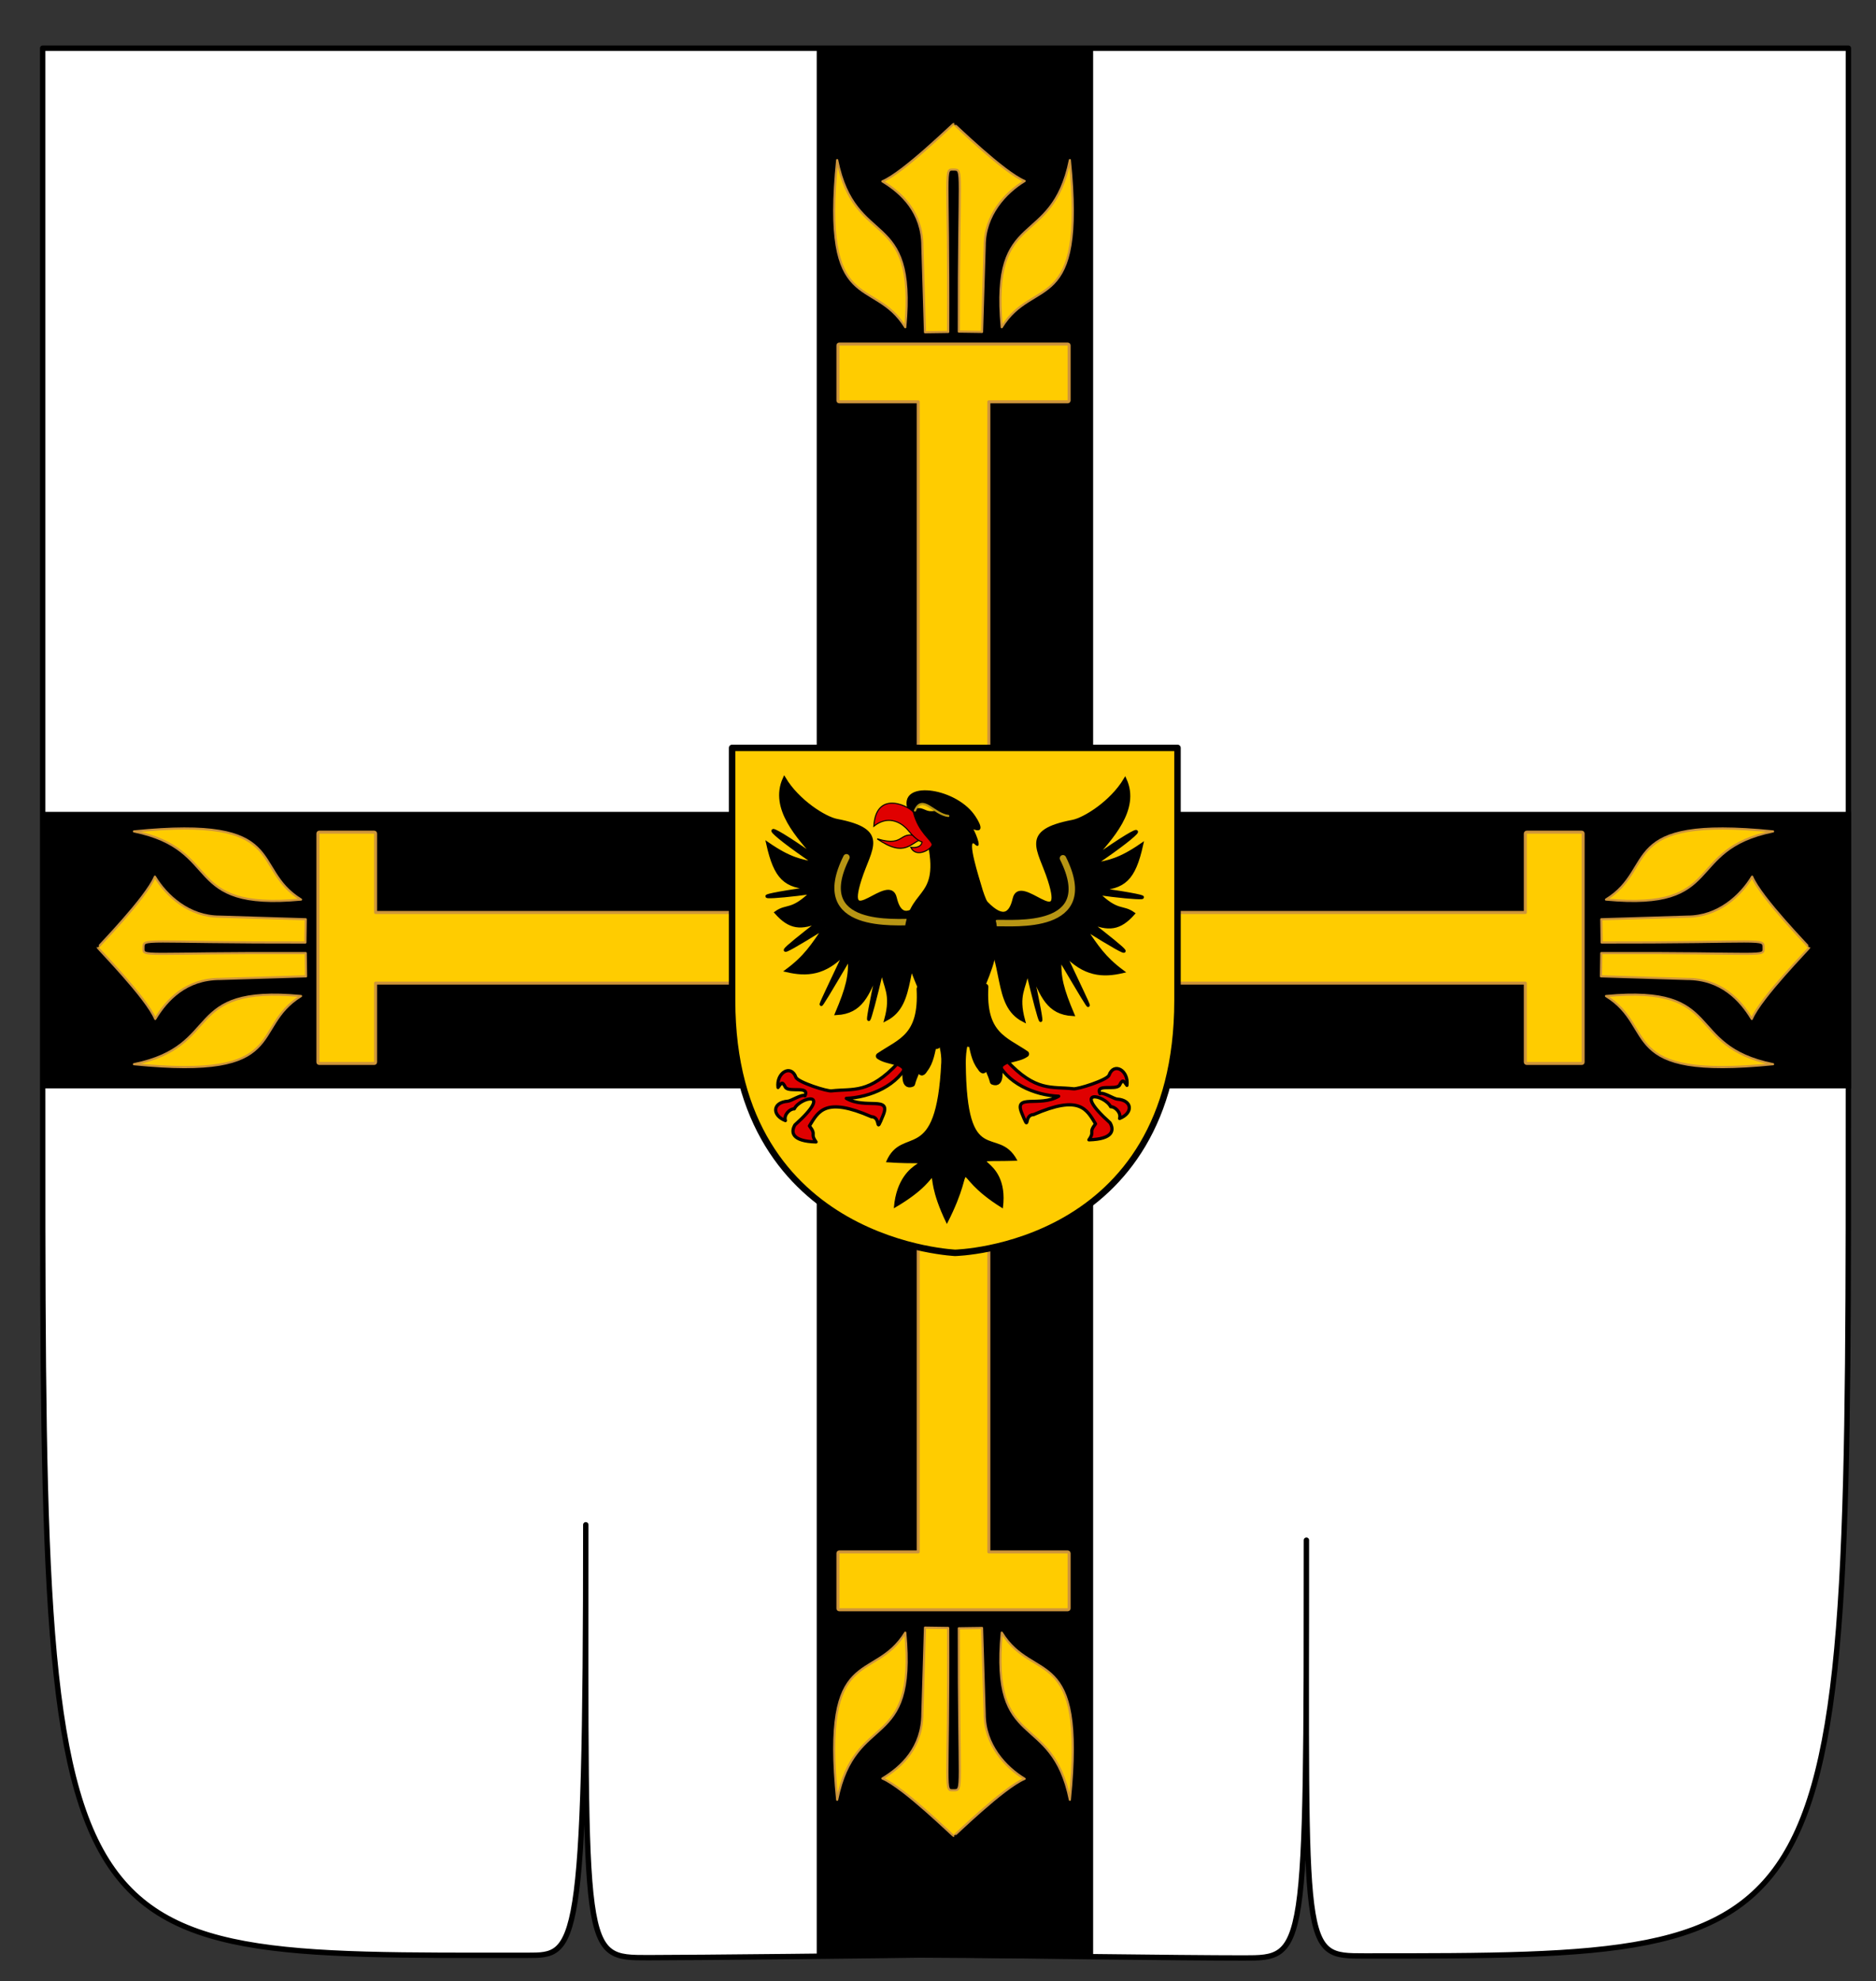 <?xml version="1.0" encoding="UTF-8" standalone="no"?>
<!-- Created with Inkscape (http://www.inkscape.org/) -->
<svg
   xmlns:svg="http://www.w3.org/2000/svg"
   xmlns="http://www.w3.org/2000/svg"
   xmlns:xlink="http://www.w3.org/1999/xlink"
   xmlns:sodipodi="http://inkscape.sourceforge.net/DTD/sodipodi-0.dtd"
   id="svg2"
   height="230"
   width="217.85"
   y="0"
   x="0"
   version="1.0">
  <rect width="100%" height="100%" fill="#333333" stroke="none"/>
  <defs
     id="defs3">
    <linearGradient
       id="linearGradient3002">
      <stop
         id="stop3004"
         offset="0"
         style="stop-color:#cdd7cd;stop-opacity:1;" />
      <stop
         id="stop3010"
         offset="0"
         style="stop-color:#bdc5c2;stop-opacity:1;" />
      <stop
         id="stop3006"
         offset="1"
         style="stop-color:#d8d8d8;stop-opacity:1;" />
    </linearGradient>
    <pattern
       xlink:href="#pattern2154"
       id="pattern2721"
       patternTransform="translate(4.995,189.524)" />
    <pattern
       xlink:href="#pattern2190"
       id="pattern2723"
       patternTransform="translate(214.215,22.618)" />
    <pattern
       xlink:href="#pattern2154"
       id="pattern2725"
       patternTransform="translate(-105.493,50.828)" />
    <pattern
       xlink:href="#pattern2154"
       id="pattern2727"
       patternTransform="translate(63.764,50.828)" />
    <pattern
       xlink:href="#pattern2154"
       id="pattern2729"
       patternTransform="translate(7.345,50.828)" />
    <pattern
       xlink:href="#pattern2154"
       id="pattern2731"
       patternTransform="translate(-49.074,50.828)" />
    <pattern
       patternUnits="userSpaceOnUse"
       width="44.079"
       height="54.264"
       patternTransform="translate(57.115,191.757)"
       id="pattern2733">
      <g
         id="g2735"
         transform="translate(-57.115,-191.757)">
        <path
           style="color:#000000;fill:#04da00;fill-opacity:1;fill-rule:evenodd;stroke:#000000;stroke-width:0.24;stroke-linecap:round;stroke-linejoin:bevel;stroke-miterlimit:4;stroke-dashoffset:0;stroke-opacity:1;marker:none;marker-start:none;marker-mid:none;marker-end:none;visibility:visible;display:block"
           d="M 78.965,191.877 C 87.276,203.928 91.016,202.543 81.042,228.031 C 86.445,239.39 78.957,245.928 78.965,245.9 C 79.067,245.504 71.069,239.39 77.302,228.031 C 67.329,202.127 71.057,203.513 78.965,191.877 z "
           id="path2737"
           sodipodi:nodetypes="cczcc" />
        <path
           style="color:#000000;fill:#04da00;fill-opacity:1;fill-rule:evenodd;stroke:#000000;stroke-width:0.24;stroke-linecap:round;stroke-linejoin:bevel;stroke-miterlimit:4;stroke-dashoffset:0;stroke-opacity:1;marker:none;marker-start:none;marker-mid:none;marker-end:none;visibility:visible;display:block;stroke-dasharray:none"
           d="M 57.36,217.434 C 55.678,197.402 71.489,204.413 77.307,228.239 C 73.151,240.429 73.951,251.756 63.178,239.043 C 70.76,241.972 73.982,235.442 76.06,228.654 C 64.424,211.062 61.717,215.564 57.36,217.434 z "
           id="path2739"
           sodipodi:nodetypes="ccccc" />
        <path
           style="color:#000000;fill:#04da00;fill-opacity:1;fill-rule:evenodd;stroke:#000000;stroke-width:0.24;stroke-linecap:round;stroke-linejoin:bevel;stroke-miterlimit:4;stroke-dashoffset:0;stroke-opacity:1;marker:none;marker-start:none;marker-mid:none;marker-end:none;visibility:visible;display:block"
           d="M 100.95,217.762 C 102.632,197.73 86.82,204.741 81.002,228.567 C 85.158,240.757 84.358,252.084 95.132,239.371 C 87.549,242.3 84.327,235.77 82.249,228.982 C 93.885,211.39 96.592,215.892 100.95,217.762 z "
           id="path2741"
           sodipodi:nodetypes="ccccc" />
        <rect
           style="color:#000000;fill:#04da00;fill-opacity:1;fill-rule:evenodd;stroke:#000000;stroke-width:0.24;stroke-linecap:round;stroke-linejoin:bevel;stroke-miterlimit:4;stroke-dashoffset:0;stroke-opacity:1;marker:none;marker-start:none;marker-mid:none;marker-end:none;visibility:visible;display:block;stroke-dasharray:none"
           id="rect2743"
           width="12.051"
           height="2.353"
           x="73.423"
           y="228.517"
           ry="1.346"
           rx="1.346" />
      </g>
    </pattern>
    <pattern
       patternUnits="userSpaceOnUse"
       width="213.336"
       height="54.264"
       patternTransform="translate(-105.493,50.828)"
       id="pattern2745">
      <g
         id="g2747"
         transform="translate(105.493,-50.828)">
        <rect
           style="fill:url(#pattern2170);stroke:none"
           width="44.079"
           height="54.264"
           x="-49.074"
           y="50.828"
           id="rect2749" />
        <rect
           style="fill:url(#pattern2174);stroke:none"
           width="44.079"
           height="54.264"
           x="7.345"
           y="50.828"
           id="rect2751" />
        <rect
           style="fill:url(#pattern2178);stroke:none"
           width="44.079"
           height="54.264"
           x="63.764"
           y="50.828"
           id="rect2753" />
        <rect
           style="fill:url(#pattern2182);stroke:none"
           width="44.079"
           height="54.264"
           x="-105.493"
           y="50.828"
           id="rect2755" />
      </g>
    </pattern>
    <pattern
       patternUnits="userSpaceOnUse"
       width="235.079"
       height="68.173"
       patternTransform="translate(205.694,16.839)"
       id="pattern2757">
      <rect
         style="fill:url(#pattern2204);stroke:none"
         width="213.336"
         height="54.264"
         x="214.215"
         y="22.618"
         id="rect2759"
         transform="translate(-205.694,-16.839)" />
      <rect
         style="color:#000000;fill:none;fill-opacity:1;fill-rule:evenodd;stroke:none;stroke-width:0.24;stroke-linecap:round;stroke-linejoin:bevel;stroke-miterlimit:4;stroke-dashoffset:0;stroke-opacity:1;marker:none;marker-start:none;marker-mid:none;marker-end:none;visibility:visible;display:block"
         id="rect2761"
         width="235.079"
         height="68.173"
         x="205.694"
         y="16.839"
         transform="translate(-205.694,-16.839)" />
    </pattern>
    <pattern
       id="pattern2208"
       patternTransform="translate(205.694,16.839)"
       height="68.173"
       width="235.079"
       patternUnits="userSpaceOnUse">
      <rect
         transform="translate(-205.694,-16.839)"
         id="rect2212"
         y="22.618"
         x="214.215"
         height="54.264"
         width="213.336"
         style="fill:url(#pattern2204);stroke:none" />
      <rect
         transform="translate(-205.694,-16.839)"
         y="16.839"
         x="205.694"
         height="68.173"
         width="235.079"
         id="rect2210"
         style="color:#000000;fill:none;fill-opacity:1;fill-rule:evenodd;stroke:none;stroke-width:0.24;stroke-linecap:round;stroke-linejoin:bevel;stroke-miterlimit:4;stroke-dashoffset:0;stroke-opacity:1;marker:none;marker-start:none;marker-mid:none;marker-end:none;visibility:visible;display:block" />
    </pattern>
    <pattern
       id="pattern2190"
       patternTransform="translate(-105.493,50.828)"
       height="54.264"
       width="213.336"
       patternUnits="userSpaceOnUse">
      <g
         transform="translate(105.493,-50.828)"
         id="g2192">
        <rect
           id="rect2194"
           y="50.828"
           x="-49.074"
           height="54.264"
           width="44.079"
           style="fill:url(#pattern2170);stroke:none" />
        <rect
           id="rect2196"
           y="50.828"
           x="7.345"
           height="54.264"
           width="44.079"
           style="fill:url(#pattern2174);stroke:none" />
        <rect
           id="rect2198"
           y="50.828"
           x="63.764"
           height="54.264"
           width="44.079"
           style="fill:url(#pattern2178);stroke:none" />
        <rect
           id="rect2200"
           y="50.828"
           x="-105.493"
           height="54.264"
           width="44.079"
           style="fill:url(#pattern2182);stroke:none" />
      </g>
    </pattern>
    <pattern
       id="pattern2154"
       patternTransform="translate(57.115,191.757)"
       height="54.264"
       width="44.079"
       patternUnits="userSpaceOnUse">
      <g
         transform="translate(-57.115,-191.757)"
         id="g2156">
        <path
           sodipodi:nodetypes="cczcc"
           id="path2158"
           d="M 78.965,191.877 C 87.276,203.928 91.016,202.543 81.042,228.031 C 86.445,239.39 78.957,245.928 78.965,245.9 C 79.067,245.504 71.069,239.39 77.302,228.031 C 67.329,202.127 71.057,203.513 78.965,191.877 z "
           style="color:#000000;fill:#04da00;fill-opacity:1;fill-rule:evenodd;stroke:#000000;stroke-width:0.24;stroke-linecap:round;stroke-linejoin:bevel;stroke-miterlimit:4;stroke-dashoffset:0;stroke-opacity:1;marker:none;marker-start:none;marker-mid:none;marker-end:none;visibility:visible;display:block" />
        <path
           sodipodi:nodetypes="ccccc"
           id="path2160"
           d="M 57.36,217.434 C 55.678,197.402 71.489,204.413 77.307,228.239 C 73.151,240.429 73.951,251.756 63.178,239.043 C 70.76,241.972 73.982,235.442 76.06,228.654 C 64.424,211.062 61.717,215.564 57.36,217.434 z "
           style="color:#000000;fill:#04da00;fill-opacity:1;fill-rule:evenodd;stroke:#000000;stroke-width:0.24;stroke-linecap:round;stroke-linejoin:bevel;stroke-miterlimit:4;stroke-dashoffset:0;stroke-opacity:1;marker:none;marker-start:none;marker-mid:none;marker-end:none;visibility:visible;display:block;stroke-dasharray:none" />
        <path
           sodipodi:nodetypes="ccccc"
           id="path2162"
           d="M 100.95,217.762 C 102.632,197.73 86.82,204.741 81.002,228.567 C 85.158,240.757 84.358,252.084 95.132,239.371 C 87.549,242.3 84.327,235.77 82.249,228.982 C 93.885,211.39 96.592,215.892 100.95,217.762 z "
           style="color:#000000;fill:#04da00;fill-opacity:1;fill-rule:evenodd;stroke:#000000;stroke-width:0.24;stroke-linecap:round;stroke-linejoin:bevel;stroke-miterlimit:4;stroke-dashoffset:0;stroke-opacity:1;marker:none;marker-start:none;marker-mid:none;marker-end:none;visibility:visible;display:block" />
        <rect
           rx="1.346"
           ry="1.346"
           y="228.517"
           x="73.423"
           height="2.353"
           width="12.051"
           id="rect2164"
           style="color:#000000;fill:#04da00;fill-opacity:1;fill-rule:evenodd;stroke:#000000;stroke-width:0.24;stroke-linecap:round;stroke-linejoin:bevel;stroke-miterlimit:4;stroke-dashoffset:0;stroke-opacity:1;marker:none;marker-start:none;marker-mid:none;marker-end:none;visibility:visible;display:block;stroke-dasharray:none" />
      </g>
    </pattern>
    <pattern
       patternTransform="translate(-49.074,50.828)"
       id="pattern2170"
       xlink:href="#pattern2154" />
    <pattern
       patternTransform="translate(7.345,50.828)"
       id="pattern2174"
       xlink:href="#pattern2154" />
    <pattern
       patternTransform="translate(63.764,50.828)"
       id="pattern2178"
       xlink:href="#pattern2154" />
    <pattern
       patternTransform="translate(-105.493,50.828)"
       id="pattern2182"
       xlink:href="#pattern2154" />
    <pattern
       patternTransform="translate(214.215,22.618)"
       id="pattern2204"
       xlink:href="#pattern2190" />
    <pattern
       patternTransform="translate(4.995,189.524)"
       id="pattern2287"
       xlink:href="#pattern2154" />
    <linearGradient
       gradientTransform="scale(0.799,1.252)"
       gradientUnits="userSpaceOnUse"
       xlink:href="#linearGradient3002"
       id="linearGradient3008"
       y2="310.338"
       x2="-15.105"
       y1="310.338"
       x1="-303.69" />
    <linearGradient
       gradientTransform="matrix(0.799,0,0,1.252,-3.120595e-5,-166.711)"
       gradientUnits="userSpaceOnUse"
       xlink:href="#linearGradient3002"
       id="linearGradient3037"
       y2="310.338"
       x2="-15.105"
       y1="310.338"
       x1="-303.69" />
    <linearGradient
       gradientTransform="scale(0.799,1.252)"
       gradientUnits="userSpaceOnUse"
       xlink:href="#linearGradient3002"
       id="linearGradient3044"
       y2="310.338"
       x2="-15.105"
       y1="310.338"
       x1="-303.69" />
    <linearGradient
       gradientTransform="matrix(0.799,0,0,1.252,-638.932,135.101)"
       gradientUnits="userSpaceOnUse"
       xlink:href="#linearGradient3002"
       id="linearGradient2893"
       y2="310.338"
       x2="-15.105"
       y1="310.338"
       x1="-303.69" />
  </defs>
  <path
     id="rect2551"
     style="color:#000000;fill:#ffffff;fill-opacity:1;fill-rule:evenodd;stroke:#000000;stroke-width:0.625;stroke-linecap:round;stroke-linejoin:round;stroke-miterlimit:4;stroke-dashoffset:6.2;stroke-opacity:1;marker:none;marker-start:none;marker-mid:none;marker-end:none;visibility:visible;display:block"
     d="M 4.955,5.595 L 214.645,5.595 L 214.645,124.253 C 214.645,227.312 215.334,227.054 158.439,227.054 C 151.045,227.054 151.706,227.11 151.706,178.792 C 151.706,227.228 151.669,227.291 144.452,227.291 C 137.185,227.291 116.37,227.016 109.8,226.908 C 103.264,227.016 80.278,227.256 75.27,227.256 C 67.536,227.256 68.024,227.371 68.024,177.006 C 68.024,227.065 66.908,226.981 61.291,226.981 C 4.245,226.981 4.955,228.831 4.955,124.253 L 4.955,5.595 z " />
  <g
     id="g2992"
     transform="translate(-231.51,-359.358)">
    <path
       id="rect2584"
       style="color:#000000;fill:#000000;fill-opacity:1;fill-rule:evenodd;stroke:#000000;stroke-width:1.991;stroke-linecap:round;stroke-linejoin:miter;stroke-miterlimit:4;stroke-dashoffset:0;stroke-opacity:1;marker:none;marker-start:none;marker-mid:none;marker-end:none;visibility:visible;display:block"
       d="M 327.349,365.951 L 327.349,454.599 L 237.369,454.599 L 237.369,484.703 L 327.349,484.703 L 327.349,585.583 C 338.188,585.583 346.037,585.71 357.454,585.71 L 357.454,484.703 L 445.492,484.703 L 445.492,454.599 L 357.454,454.599 L 357.454,365.951 L 327.349,365.951 z " />
    <g
       id="g2948"
       style="fill:#ffcc00;fill-opacity:1"
       transform="matrix(0.407,0,0,0.407,-37.92,319.301)">
      <g
         id="g2920">
        <g
           id="g2826"
           style="stroke:#ce953b;stroke-linecap:round;stroke-linejoin:round;stroke-opacity:1"
           transform="translate(0,1.027)">
          <path
             id="path2054"
             style="fill-rule:evenodd;stroke-width:0.614;stroke-miterlimit:4"
             d="M 700.213,334.527 C 725.921,339.775 713.433,357.202 747.886,353.963 C 733.122,344.892 745.131,329.992 700.213,334.527 z " />
          <path
             id="path2816"
             style="fill-rule:evenodd;stroke-width:0.614;stroke-miterlimit:4"
             d="M 706.188,347.427 C 703.643,353.524 689.795,367.59 689.906,367.677 C 689.76,367.792 703.737,381.923 706.281,388.021 C 709.549,382.588 715.089,376.605 724.781,376.614 L 749.312,375.864 L 749.219,369.239 C 701.717,369.058 702.906,370.514 702.922,367.724 C 702.938,364.853 702.252,366.289 749.125,366.208 L 749.219,359.583 L 724.688,358.833 C 715.911,358.842 709.456,352.86 706.188,347.427 z " />
          <path
             id="path2824"
             style="fill-rule:evenodd;stroke-width:0.614;stroke-miterlimit:4"
             d="M 700.213,400.921 C 725.921,395.673 713.433,378.246 747.886,381.485 C 733.122,390.555 745.131,405.456 700.213,400.921 z " />
        </g>
        <path
           id="rect2831"
           style="color:#000000;fill-rule:evenodd;stroke:#ce953b;stroke-width:0.855;stroke-linecap:round;stroke-linejoin:round;stroke-miterlimit:4;stroke-dashoffset:0;stroke-opacity:1;marker:none;marker-start:none;marker-mid:none;marker-end:none;visibility:visible;display:block"
           d="M 753.062,335.766 C 752.847,335.766 752.688,335.957 752.688,336.173 L 752.688,359.079 L 752.688,378.454 L 752.688,401.36 C 752.688,401.575 752.847,401.735 753.062,401.735 L 768.781,401.735 C 768.997,401.735 769.156,401.575 769.156,401.36 L 769.156,378.829 L 1097.188,378.829 L 1097.188,401.36 C 1097.188,401.575 1097.378,401.735 1097.594,401.735 L 1113.312,401.735 C 1113.528,401.735 1113.688,401.575 1113.688,401.36 L 1113.688,378.454 L 1113.688,359.079 L 1113.688,336.173 C 1113.688,335.957 1113.528,335.766 1113.312,335.766 L 1097.594,335.766 C 1097.378,335.766 1097.188,335.957 1097.188,336.173 L 1097.188,358.673 L 769.156,358.673 L 769.156,336.173 C 769.156,335.957 768.997,335.766 768.781,335.766 L 753.062,335.766 z " />
        <path
           id="path2841"
           style="fill-rule:evenodd;stroke:#ce953b;stroke-width:0.614;stroke-linecap:round;stroke-linejoin:round;stroke-miterlimit:4;stroke-opacity:1"
           d="M 1167.879,335.554 C 1142.171,340.802 1154.659,358.229 1120.206,354.99 C 1134.97,345.919 1122.961,331.018 1167.879,335.554 z " />
        <path
           id="path2843"
           style="fill-rule:evenodd;stroke:#ce953b;stroke-width:0.614;stroke-linecap:round;stroke-linejoin:round;stroke-miterlimit:4;stroke-opacity:1"
           d="M 1161.905,348.454 C 1164.449,354.551 1178.297,368.616 1178.186,368.704 C 1178.332,368.819 1164.355,382.95 1161.811,389.048 C 1158.543,383.615 1153.004,377.632 1143.311,377.641 L 1118.78,376.891 L 1118.873,370.266 C 1166.375,370.085 1165.186,371.541 1165.17,368.751 C 1165.155,365.88 1165.84,367.316 1118.967,367.235 L 1118.873,360.61 L 1143.405,359.86 C 1152.181,359.869 1158.636,353.887 1161.905,348.454 z " />
        <path
           id="path2845"
           style="fill-rule:evenodd;stroke:#ce953b;stroke-width:0.614;stroke-linecap:round;stroke-linejoin:round;stroke-miterlimit:4;stroke-opacity:1"
           d="M 1167.879,401.948 C 1142.171,396.7 1154.659,379.272 1120.206,382.512 C 1134.97,391.582 1122.961,406.483 1167.879,401.948 z " />
      </g>
      <g
         id="g2930"
         transform="matrix(0,1,-1,0,1302.797,-556.133)">
        <g
           id="g2932"
           style="stroke:#ce953b;stroke-linecap:round;stroke-linejoin:round;stroke-opacity:1"
           transform="translate(0,1.027)">
          <path
             id="path2934"
             style="fill-rule:evenodd;stroke-width:0.614;stroke-miterlimit:4"
             d="M 700.213,334.527 C 725.921,339.775 713.433,357.202 747.886,353.963 C 733.122,344.892 745.131,329.992 700.213,334.527 z " />
          <path
             id="path2936"
             style="fill-rule:evenodd;stroke-width:0.614;stroke-miterlimit:4"
             d="M 706.188,347.427 C 703.643,353.524 689.795,367.59 689.906,367.677 C 689.76,367.792 703.737,381.923 706.281,388.021 C 709.549,382.588 715.089,376.605 724.781,376.614 L 749.312,375.864 L 749.219,369.239 C 701.717,369.058 702.906,370.514 702.922,367.724 C 702.938,364.853 702.252,366.289 749.125,366.208 L 749.219,359.583 L 724.688,358.833 C 715.911,358.842 709.456,352.86 706.188,347.427 z " />
          <path
             id="path2938"
             style="fill-rule:evenodd;stroke-width:0.614;stroke-miterlimit:4"
             d="M 700.213,400.921 C 725.921,395.673 713.433,378.246 747.886,381.485 C 733.122,390.555 745.131,405.456 700.213,400.921 z " />
        </g>
        <path
           id="path2940"
           style="color:#000000;fill-rule:evenodd;stroke:#ce953b;stroke-width:0.855;stroke-linecap:round;stroke-linejoin:round;stroke-miterlimit:4;stroke-dashoffset:0;stroke-opacity:1;marker:none;marker-start:none;marker-mid:none;marker-end:none;visibility:visible;display:block"
           d="M 753.062,335.766 C 752.847,335.766 752.688,335.957 752.688,336.173 L 752.688,359.079 L 752.688,378.454 L 752.688,401.36 C 752.688,401.575 752.847,401.735 753.062,401.735 L 768.781,401.735 C 768.997,401.735 769.156,401.575 769.156,401.36 L 769.156,378.829 L 1097.188,378.829 L 1097.188,401.36 C 1097.188,401.575 1097.378,401.735 1097.594,401.735 L 1113.312,401.735 C 1113.528,401.735 1113.688,401.575 1113.688,401.36 L 1113.688,378.454 L 1113.688,359.079 L 1113.688,336.173 C 1113.688,335.957 1113.528,335.766 1113.312,335.766 L 1097.594,335.766 C 1097.378,335.766 1097.188,335.957 1097.188,336.173 L 1097.188,358.673 L 769.156,358.673 L 769.156,336.173 C 769.156,335.957 768.997,335.766 768.781,335.766 L 753.062,335.766 z " />
        <path
           id="path2942"
           style="fill-rule:evenodd;stroke:#ce953b;stroke-width:0.614;stroke-linecap:round;stroke-linejoin:round;stroke-miterlimit:4;stroke-opacity:1"
           d="M 1167.879,335.554 C 1142.171,340.802 1154.659,358.229 1120.206,354.99 C 1134.97,345.919 1122.961,331.018 1167.879,335.554 z " />
        <path
           id="path2944"
           style="fill-rule:evenodd;stroke:#ce953b;stroke-width:0.614;stroke-linecap:round;stroke-linejoin:round;stroke-miterlimit:4;stroke-opacity:1"
           d="M 1161.905,348.454 C 1164.449,354.551 1178.297,368.616 1178.186,368.704 C 1178.332,368.819 1164.355,382.95 1161.811,389.048 C 1158.543,383.615 1153.004,377.632 1143.311,377.641 L 1118.78,376.891 L 1118.873,370.266 C 1166.375,370.085 1165.186,371.541 1165.17,368.751 C 1165.155,365.88 1165.84,367.316 1118.967,367.235 L 1118.873,360.61 L 1143.405,359.86 C 1152.181,359.869 1158.636,353.887 1161.905,348.454 z " />
        <path
           id="path2946"
           style="fill-rule:evenodd;stroke:#ce953b;stroke-width:0.614;stroke-linecap:round;stroke-linejoin:round;stroke-miterlimit:4;stroke-opacity:1"
           d="M 1167.879,401.948 C 1142.171,396.7 1154.659,379.272 1120.206,382.512 C 1134.97,391.582 1122.961,406.483 1167.879,401.948 z " />
      </g>
    </g>
  </g>
  <g
     id="g2443"
     transform="translate(28.118,-714.687)">
    <path
       id="rect2440"
       style="color:#000000;fill:#ffcc00;fill-opacity:1;fill-rule:evenodd;stroke:#000000;stroke-width:0.75;stroke-linecap:round;stroke-linejoin:round;stroke-miterlimit:4;stroke-dashoffset:6.2;stroke-opacity:1;marker:none;marker-start:none;marker-mid:none;marker-end:none;visibility:visible;display:block"
       d="M 56.896,801.504 L 108.619,801.504 L 108.619,830.814 C 108.619,859.601 82.757,860.124 82.757,860.124 C 83.619,860.124 56.896,859.562 56.896,830.814 L 56.896,801.504 z " />
    <g
       id="g2422"
       transform="matrix(0.822,0,0,0.822,-278.12,202.913)">
      <path
         id="path2390"
         style="fill:#000000;fill-opacity:1;fill-rule:evenodd;stroke:#000000;stroke-width:0.456;stroke-linecap:butt;stroke-linejoin:miter;stroke-miterlimit:4;stroke-opacity:1"
         d="M 442.988,749.566 C 445.654,752.599 446.874,751.905 447.424,749.525 C 448.24,745.996 454.8,754.452 452.391,746.902 C 450.985,742.493 448.337,740 455.666,738.605 C 457.358,738.283 461.165,735.891 463.078,732.701 C 465.001,736.927 461.023,741.039 458.533,743.893 C 467.252,737.718 466.164,739.646 458.649,744.69 C 460.755,744.315 462.298,744.048 465.408,741.907 C 464.325,746.76 462.949,747.992 459.108,748.139 C 470.14,749.746 464.762,749.563 459.195,748.762 C 462.055,751.56 462.693,750.516 464.236,751.611 C 462.359,753.722 460.773,754.019 457.848,752.673 C 463.759,757.29 465.642,758.874 457.364,753.732 C 459.14,756.316 460.095,757.859 462.711,759.803 C 459.968,760.438 457.326,760.336 454.474,757.234 C 458.537,765.892 459.673,767.832 453.882,758.019 C 453.727,760.538 454.18,762.289 455.691,765.861 C 452.21,765.671 451.302,763.23 449.827,759.634 C 452.067,770.007 451.254,768.04 449.283,759.728 C 448.877,762.202 447.746,763.059 448.726,766.692 C 444.453,764.475 446.413,758.657 442.685,752.933 C 442.801,751.996 443.097,750.514 442.988,749.566 z " />
      <path
         id="path2418"
         style="fill:#000000;fill-opacity:1;fill-rule:evenodd;stroke:#000000;stroke-width:0.456;stroke-linecap:butt;stroke-linejoin:miter;stroke-miterlimit:4;stroke-opacity:1"
         d="M 435.033,749.428 C 432.367,752.462 431.147,751.767 430.597,749.388 C 429.781,745.859 423.221,754.315 425.63,746.764 C 427.037,742.356 429.685,739.863 422.355,738.468 C 420.663,738.146 416.856,735.753 414.943,732.563 C 413.02,736.789 416.998,740.901 419.489,743.756 C 410.769,737.581 411.857,739.509 419.372,744.553 C 417.267,744.177 415.723,743.911 412.613,741.77 C 413.697,746.622 415.072,747.854 418.913,748.002 C 407.882,749.608 413.26,749.425 418.827,748.625 C 415.966,751.423 415.328,750.379 413.786,751.473 C 415.662,753.585 417.248,753.881 420.173,752.536 C 414.263,757.152 412.379,758.737 420.657,753.594 C 418.881,756.179 417.926,757.722 415.31,759.666 C 418.053,760.301 420.695,760.199 423.548,757.096 C 419.484,765.755 418.348,767.695 424.14,757.881 C 424.294,760.401 423.841,762.152 422.33,765.724 C 425.811,765.533 426.72,763.093 428.194,759.497 C 425.955,769.87 426.767,767.902 428.738,759.59 C 429.144,762.065 430.275,762.921 429.295,766.555 C 433.568,764.338 431.608,758.519 435.336,752.796 C 435.221,751.859 434.924,750.377 435.033,749.428 z " />
      <path
         id="path2397"
         style="fill:none;fill-opacity:1;fill-rule:evenodd;stroke:#b79514;stroke-width:0.912;stroke-linecap:round;stroke-linejoin:miter;stroke-miterlimit:4;stroke-opacity:1"
         d="M 445.036,752.96 C 447.077,752.862 459.475,754.147 454.303,743.801" />
      <path
         id="path2420"
         style="fill:none;fill-opacity:1;fill-rule:evenodd;stroke:#b79514;stroke-width:0.912;stroke-linecap:round;stroke-linejoin:miter;stroke-miterlimit:4;stroke-opacity:1"
         d="M 432.986,752.823 C 430.945,752.724 418.546,754.01 423.719,743.663" />
      <g
         id="g2405">
        <path
           id="path2312"
           style="fill:#e00000;fill-opacity:1;fill-rule:evenodd;stroke:#000000;stroke-width:0.152;stroke-linecap:butt;stroke-linejoin:miter;stroke-miterlimit:4;stroke-opacity:1"
           d="M 428.065,741.061 C 432.15,743.872 432.811,741.413 434.645,741.006 C 430.76,739.395 432.415,742.379 428.065,741.061 z " />
        <g
           id="g2381">
          <path
             id="path2322"
             style="fill:#000000;fill-opacity:1;fill-rule:evenodd;stroke:#000000;stroke-width:0.152;stroke-linecap:butt;stroke-linejoin:miter;stroke-miterlimit:4;stroke-opacity:1"
             d="M 435.469,734.312 C 433.323,734.102 431.709,734.885 432.469,737 C 433.34,738.732 434.233,740.743 435.344,742.031 C 436.854,750.002 432.34,747.762 431.938,754.75 C 431.636,757.913 433.886,761.653 434.844,764.688 C 435.646,767.237 437.319,769.939 437.188,772.656 C 436.466,787.522 431.695,781.384 429.406,786.656 C 438.502,787.275 431.188,785.08 430.5,793.094 C 439.19,788.066 433.474,786.137 437.906,795.281 C 442.713,785.861 437.515,788.039 445.75,793.125 C 446.756,785.35 438.809,786.7 447.75,786.438 C 445.026,781.44 440.631,787.935 440.5,772.75 C 440.477,770.064 441.325,767.811 442.062,765.188 C 443.051,761.67 444.812,759.125 444.938,755.562 C 445.099,750.993 443.882,751.951 442.688,747.625 C 442.498,746.94 440.53,740.866 441.812,741.688 C 442.812,742.732 442.143,740.744 441.5,739.562 C 443.443,740.429 442.291,738.49 441.688,737.656 C 440.307,735.749 437.615,734.523 435.469,734.312 z M 434.531,736.156 C 434.961,736.187 435.531,736.517 436.344,737.156 C 434.78,737.496 434.735,736.571 433.5,736.844 C 433.797,736.379 434.102,736.126 434.531,736.156 z " />
          <g
             id="g2371">
            <path
               id="path2363"
               style="fill:#e00000;fill-opacity:1;fill-rule:evenodd;stroke:#000000;stroke-width:0.456;stroke-linecap:butt;stroke-linejoin:round;stroke-miterlimit:4;stroke-opacity:1"
               d="M 446.329,772.356 C 450.487,776.833 452.709,776.006 455.747,776.352 C 456.319,776.48 460.572,775.121 460.82,774.432 C 461.498,772.543 463.625,773.779 463.34,775.873 C 462.823,775.149 462.731,774.989 462.278,775.88 C 461.669,776.6 458.842,775.594 459.535,777.047 C 459.944,776.758 461.482,777.777 461.945,777.811 C 464.158,777.971 464.219,779.796 462.302,780.548 C 462.559,779.693 461.632,778.86 461.047,778.892 C 460.195,777.189 455.365,776.156 460.953,781.158 C 461.558,782.185 461.417,783.468 457.97,783.564 C 458.873,782.284 457.843,782.669 458.906,781.302 C 457.628,779.225 456.658,777.169 450.14,780.007 C 448.675,780.025 449.699,782.737 448.483,779.778 C 447.345,777.011 450.983,778.982 453.696,777.409 C 450.355,777.281 446.23,775.576 444.907,772.208 C 444.838,770.536 445.914,771.782 446.329,772.356 z " />
            <path
               id="path2358"
               style="fill:#000000;fill-opacity:1;fill-rule:evenodd;stroke:#000000;stroke-width:0.912;stroke-linecap:butt;stroke-linejoin:round;stroke-miterlimit:4;stroke-opacity:1"
               d="M 443.311,761.958 C 442.938,768.725 446.028,769.379 449.062,771.436 C 447.943,772.222 446.282,772.014 445.421,773.022 C 445.184,773.707 445.654,775.832 444.43,775.331 C 444.16,774.253 443.561,773.281 443.302,772.203 C 443.087,772.642 443.416,774.564 442.632,773.309 C 441.791,772.24 441.64,770.856 441.318,769.584 C 440.424,771.324 440.471,766.947 440.883,765.593 L 443.311,761.958 L 443.311,761.958 z " />
          </g>
          <g
             id="g2375"
             transform="matrix(-1,0,0,1,877.393,0.299)">
            <path
               id="path2377"
               style="fill:#e00000;fill-opacity:1;fill-rule:evenodd;stroke:#000000;stroke-width:0.456;stroke-linecap:butt;stroke-linejoin:round;stroke-miterlimit:4;stroke-opacity:1"
               d="M 446.329,772.356 C 450.487,776.833 452.709,776.006 455.747,776.352 C 456.319,776.48 460.572,775.121 460.82,774.432 C 461.498,772.543 463.625,773.779 463.34,775.873 C 462.823,775.149 462.731,774.989 462.278,775.88 C 461.669,776.6 458.842,775.594 459.535,777.047 C 459.944,776.758 461.482,777.777 461.945,777.811 C 464.158,777.971 464.219,779.796 462.302,780.548 C 462.559,779.693 461.632,778.86 461.047,778.892 C 460.195,777.189 455.365,776.156 460.953,781.158 C 461.558,782.185 461.417,783.468 457.97,783.564 C 458.873,782.284 457.843,782.669 458.906,781.302 C 457.628,779.225 456.658,777.169 450.14,780.007 C 448.675,780.025 449.699,782.737 448.483,779.778 C 447.345,777.011 450.983,778.982 453.696,777.409 C 450.355,777.281 446.23,775.576 444.907,772.208 C 444.838,770.536 445.914,771.782 446.329,772.356 z " />
            <path
               id="path2379"
               style="fill:#000000;fill-opacity:1;fill-rule:evenodd;stroke:#000000;stroke-width:0.912;stroke-linecap:butt;stroke-linejoin:round;stroke-miterlimit:4;stroke-opacity:1"
               d="M 443.311,761.958 C 442.938,768.725 446.028,769.379 449.062,771.436 C 447.943,772.222 446.282,772.014 445.421,773.022 C 445.184,773.707 445.654,775.832 444.43,775.331 C 444.16,774.253 443.561,773.281 443.302,772.203 C 443.087,772.642 443.416,774.564 442.632,773.309 C 441.791,772.24 441.64,770.856 441.318,769.584 C 440.424,771.324 440.471,766.947 440.883,765.593 L 443.311,761.958 L 443.311,761.958 z " />
          </g>
        </g>
        <path
           id="path2298"
           style="fill:#e00000;fill-opacity:1;fill-rule:evenodd;stroke:#000000;stroke-width:0.152;stroke-linecap:butt;stroke-linejoin:miter;stroke-miterlimit:4;stroke-opacity:1"
           d="M 433.195,737.371 C 433.933,740.175 435.686,741.134 435.839,741.866 C 435.787,742.5 433.571,743.856 432.81,742.267 C 433.839,742.399 434.347,741.98 434.399,741.511 C 433.296,741.114 432.51,739.842 432.059,739.463 C 431.228,738.665 429.507,737.74 427.584,739.275 C 427.918,733.799 433.1,736.753 433.195,737.371 z " />
        <path
           id="path2343"
           style="fill:none;fill-opacity:0.75;fill-rule:evenodd;stroke:#b79514;stroke-width:0.304;stroke-linecap:round;stroke-linejoin:miter;stroke-miterlimit:4;stroke-opacity:1"
           d="M 433.398,737.066 C 434.46,734.682 436.058,737.599 438.109,737.824" />
      </g>
    </g>
  </g>
</svg>
